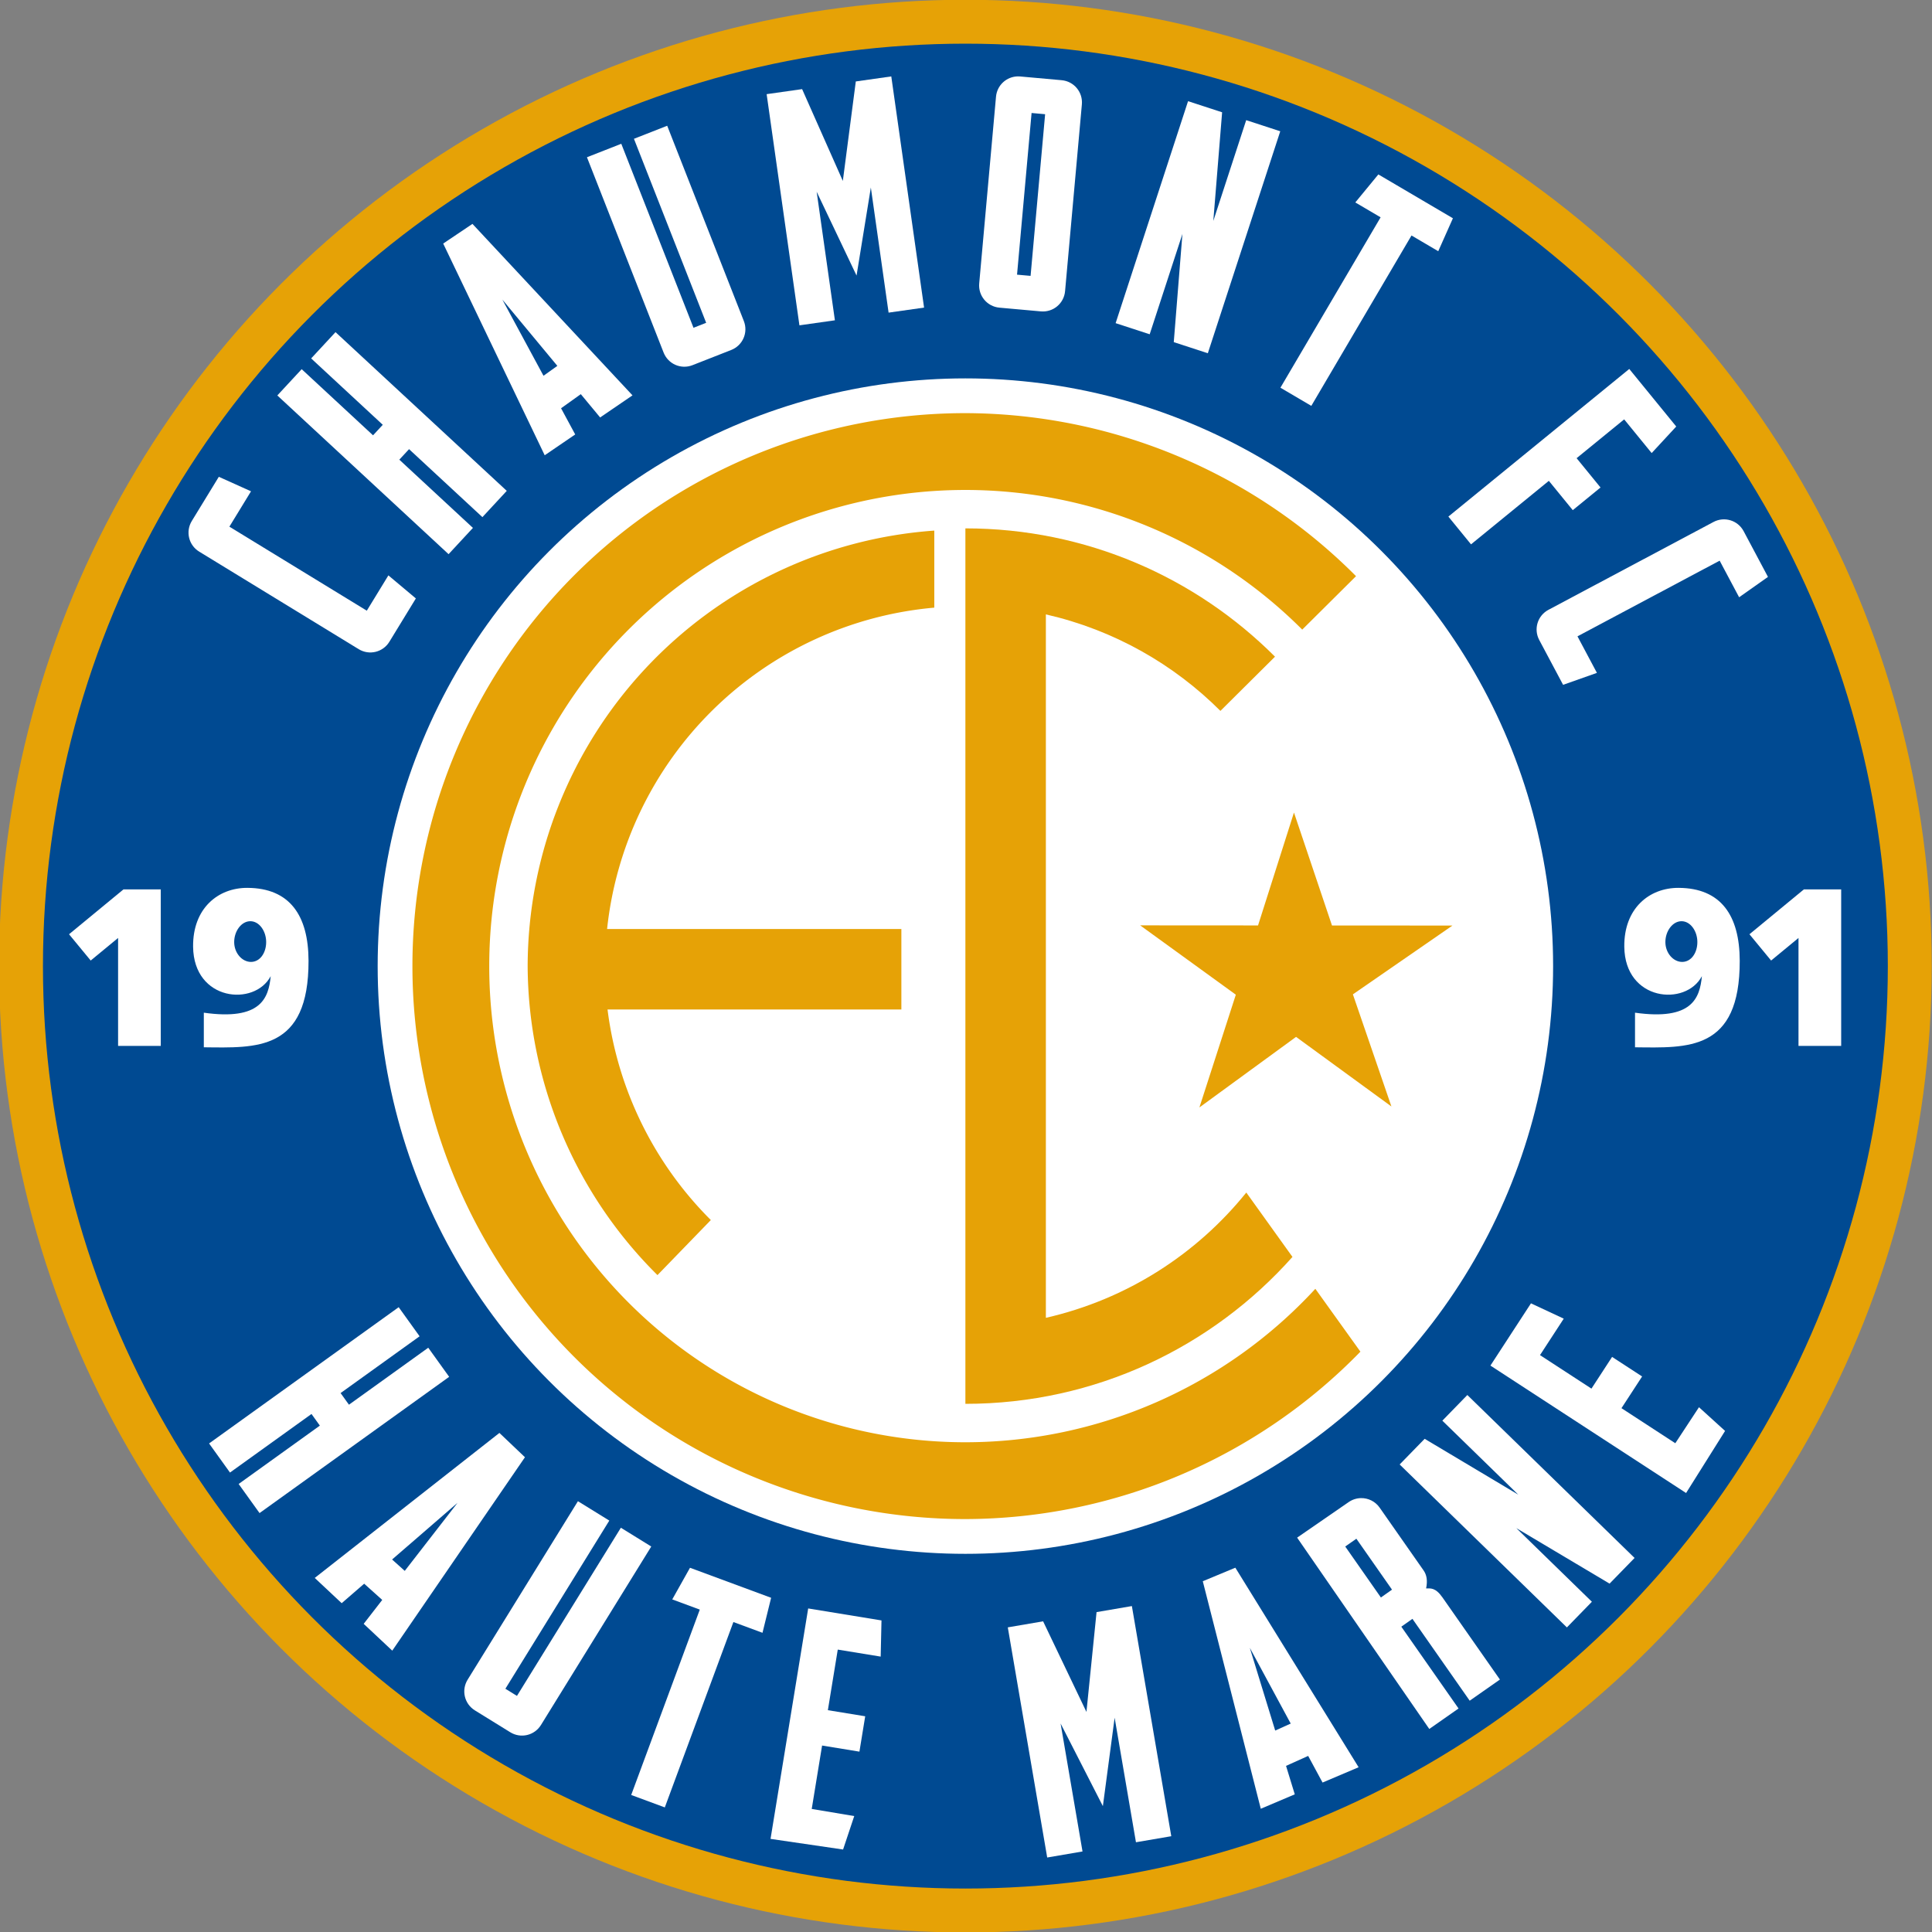 <?xml version="1.0" encoding="UTF-8" standalone="no"?>
<!-- Created with Inkscape (http://www.inkscape.org/) -->

<svg
   width="800"
   height="800"
   id="svg2"
   version="1.1"
   inkscape:version="1.2 (dc2aeda, 2022-05-15)"
   sodipodi:docname="Logo Chaumont FC.svg"
   xml:space="preserve"
   xmlns:inkscape="http://www.inkscape.org/namespaces/inkscape"
   xmlns:sodipodi="http://sodipodi.sourceforge.net/DTD/sodipodi-0.dtd"
   xmlns="http://www.w3.org/2000/svg"
   xmlns:svg="http://www.w3.org/2000/svg"
   xmlns:rdf="http://www.w3.org/1999/02/22-rdf-syntax-ns#"
   xmlns:cc="http://creativecommons.org/ns#"
   xmlns:dc="http://purl.org/dc/elements/1.1/"><rect width="100%" height="100%" fill="#808080" stroke="none"/><defs
     id="defs4" /><sodipodi:namedview
     id="base"
     pagecolor="#ffffff"
     bordercolor="#666666"
     borderopacity="1.0"
     inkscape:pageopacity="0.0"
     inkscape:pageshadow="2"
     inkscape:zoom="0.49155324"
     inkscape:cx="667.27258"
     inkscape:cy="389.5814"
     inkscape:document-units="px"
     inkscape:current-layer="layer1"
     showgrid="false"
     inkscape:window-width="1920"
     inkscape:window-height="881"
     inkscape:window-x="0"
     inkscape:window-y="25"
     inkscape:window-maximized="0"
     inkscape:showpageshadow="2"
     inkscape:pagecheckerboard="0"
     inkscape:deskcolor="#d1d1d1" /><g
     inkscape:label="Calque 1"
     inkscape:groupmode="layer"
     id="layer1"
     transform="translate(1066.553,258.762)"><g
       id="g5061"
       transform="matrix(1.053,0,0,1.053,56.134,13.619)"><circle
         style="fill:#e6a206;fill-opacity:1;stroke:none;stroke-width:0.207;stroke-linecap:square;stroke-dasharray:none"
         id="path3456"
         cx="-686.553"
         cy="121.238"
         r="380" /><circle
         style="fill:#004a92;fill-opacity:1;stroke:none;stroke-width:0.198;stroke-linecap:square;stroke-dasharray:none"
         id="circle3460"
         cx="-686.553"
         cy="121.238"
         r="362.738" /><circle
         style="fill:#ffffff;stroke:none;stroke-width:0.126;stroke-linecap:square;stroke-dasharray:none"
         id="circle3462"
         cx="-686.553"
         cy="121.238"
         r="231.114" /></g><g
       id="g6648"
       transform="matrix(1.053,0,0,1.053,56.134,13.619)"><g
         id="g5010"
         style="fill:#ffffff"><path
           id="rect568"
           style="fill:#ffffff;stroke:none;stroke-width:0.2;stroke-linecap:square;stroke-dasharray:none"
           d="m -683.693,-168.058 c -4.435,0.448 -7.875,4.17 -7.875,8.727 l 4.1e-4,73.728 c 0,4.86 3.912,8.775 8.773,8.775 l 16.355,-5.13e-4 c 4.86,0 8.773,-3.912 8.773,-8.772 l -5.9e-4,-73.73 c 0,-4.86 -3.912,-8.773 -8.772,-8.773 l -16.353,3.4e-4 c -0.304,0 -0.604,0.016 -0.9,0.046 z m 6.632,13.858 5.348,0.001 10e-6,63.827 -5.348,6.22e-4 z"
           transform="rotate(5.14)" /><path
           id="rect1858"
           style="fill:#ffffff;stroke:none;stroke-width:0.2;stroke-linecap:square;stroke-dasharray:none"
           d="m -671.816,-488.416 -14.047,-0.001 10e-4,77.733 -5.35,3.7e-4 3.2e-4,-77.733 -14.504,-2.4e-4 10e-6,71.21 -4.8e-4,11.292 c 0,4.86 3.913,8.775 8.774,8.775 l 16.353,-1.8e-4 c 4.86,0 8.773,-3.914 8.773,-8.774 l 0.001,-11.294 z"
           transform="rotate(-21.428)" /><path
           id="rect1875"
           style="fill:#ffffff;stroke:none;stroke-width:0.2;stroke-linecap:square;stroke-dasharray:none"
           d="m -450.592,-873.322 -20.359,-3.1e-4 c -4.86,0 -8.772,3.912 -8.772,8.773 l -10e-4,73.511 c 0,4.86 3.913,8.774 8.774,8.774 l 19.972,-8e-4 2.101,-13.947 -16.275,-9e-5 10e-4,-63.335 16.3,5.4e-4 z"
           transform="rotate(-58.555)" /><path
           id="path2795"
           style="fill:#ffffff;stroke:none;stroke-width:0.2;stroke-linecap:square;stroke-dasharray:none"
           d="m -370.949,-31.814 -9.566,-17.972 c -2.284,-4.291 -7.575,-5.905 -11.866,-3.622 l -64.892,34.538 c -4.291,2.284 -5.906,7.577 -3.623,11.867 l 9.384,17.629 13.299,-4.698 -7.647,-14.367 55.909,-29.757 7.658,14.389 z" /><path
           id="rect2831"
           style="fill:#ffffff;stroke:none;stroke-width:0.2;stroke-linecap:square"
           d="m -676.501,-326.853 -14.091,3e-5 -10.542,38.016 -10.786,-37.994 -14.089,3e-4 4.2e-4,91.818 14.089,-3e-4 -10e-4,-51.057 10.901,34.843 10.427,-33.495 -8e-5,49.688 14.091,-3e-5 z"
           transform="rotate(-8.072)" /><path
           id="rect2837"
           style="fill:#ffffff;stroke:none;stroke-width:0.2;stroke-linecap:square"
           d="m -637.342,-22.282 -4.7e-4,91.818 14.09,5.08e-4 3e-4,-41.492 9.96,41.494 14.09,5.09e-4 4.8e-4,-91.818 -14.09,-5.09e-4 -3.4e-4,41.693 -9.96,-41.696 z"
           transform="rotate(18.071)" /><path
           id="rect2859"
           style="fill:#ffffff;stroke:none;stroke-width:0.2;stroke-linecap:square;stroke-dasharray:none"
           d="m -550.406,115.94 11.544,2.3e-4 1.4e-4,77.726 14.091,-3.3e-4 -1.4e-4,-77.726 12.2,-2.9e-4 -1.594,-14.09 -34.015,1.8e-4 z"
           transform="rotate(30.458)"
           sodipodi:nodetypes="ccccccccc" /><path
           id="rect2880"
           style="fill:#ffffff;stroke:none;stroke-width:0.2;stroke-linecap:square;stroke-dasharray:none"
           d="m 541.15,772.246 14.09,10e-6 9.6e-4,-38.399 5.636,-0.002 1.8e-4,38.26 14.09,10e-6 -6e-5,-91.819 -14.09,-10e-6 -2.2e-4,39.472 -5.637,2.2e-4 2.9e-4,-39.328 -14.089,-10e-4 z"
           transform="rotate(132.826)" /><path
           id="rect2903"
           style="fill:#ffffff;stroke:none;stroke-width:0.2;stroke-linecap:square;stroke-dasharray:none"
           d="m -357.02,257.838 7.1e-4,91.818 14.09,-6e-5 4e-5,-39.498 14.878,5.8e-4 -6e-5,-14.09 -14.878,-5.8e-4 -6.2e-4,-24.141 17.102,2.3e-4 -1.981,-14.09 z"
           transform="rotate(50.783)"
           sodipodi:nodetypes="ccccccccccc" /><path
           id="path2961"
           style="fill:#ffffff;stroke:none;stroke-width:0.2;stroke-linecap:square;stroke-dasharray:none"
           d="m -880.392,-170.628 -11.508,7.732 39.918,83.254 11.994,-8.184 -5.562,-10.299 7.764,-5.549 7.6,9.16 12.729,-8.686 z m 11.76,29.775 21.619,26.057 -5.443,3.891 z" /></g><g
         id="g4998"
         style="fill:#ffffff"><path
           id="path2807"
           style="fill:#ffffff;stroke:none;stroke-width:0.2;stroke-linecap:square;stroke-dasharray:none"
           d="m -810.079,349.476 -11.949,-7.385 -40.862,66.127 -4.552,-2.812 40.863,-66.125 -12.339,-7.625 -37.434,60.576 -5.937,9.606 c -2.555,4.135 -1.284,9.522 2.851,12.077 l 13.911,8.597 c 4.135,2.555 9.521,1.282 12.076,-2.852 l 5.938,-9.607 z" /><path
           id="path3004"
           style="fill:#ffffff;stroke:none;stroke-width:0.2;stroke-linecap:square;stroke-dasharray:none"
           d="m -889.552,282.746 -8.223,-11.442 -31.183,22.408 -3.29,-4.576 31.069,-22.328 -8.223,-11.442 -74.562,53.584 8.223,11.442 32.053,-23.035 3.29,4.578 -31.937,22.951 8.221,11.442 z" /><path
           id="path3006"
           style="fill:#ffffff;stroke:none;stroke-width:0.2;stroke-linecap:square;stroke-dasharray:none"
           d="m -859.748,314.366 -10.044,-9.557 -72.618,57.02 10.59,9.934 8.848,-7.663 7.1,6.376 -7.294,9.405 11.239,10.543 z m -26.517,17.936 -20.749,26.755 -4.978,-4.47 z" /><path
           id="path3049"
           style="fill:#ffffff;stroke:none;stroke-width:0.2;stroke-linecap:square;stroke-dasharray:none"
           d="m -801.825,370.277 10.827,4.006 -26.97,72.897 13.216,4.889 26.97,-72.897 11.442,4.233 3.394,-13.767 -31.902,-11.803 z"
           sodipodi:nodetypes="ccccccccc" /><path
           id="path3051"
           style="fill:#ffffff;stroke:none;stroke-width:0.2;stroke-linecap:square;stroke-dasharray:none"
           d="m -748.372,373.829 -14.804,90.617 28.527,4.179 4.388,-13.152 -16.716,-2.802 4.074,-24.934 14.683,2.4 2.272,-13.905 -14.683,-2.399 3.892,-23.825 16.878,2.758 0.317,-14.225 z"
           sodipodi:nodetypes="ccccccccccccc" /><path
           id="path3077"
           style="fill:#ffffff;stroke:none;stroke-width:0.2;stroke-linecap:square;stroke-dasharray:none"
           d="m -580.399,357.806 -12.801,5.324 22.808,89.468 13.367,-5.671 -3.434,-11.19 8.701,-3.918 5.655,10.473 14.185,-6.019 z m 5.689,31.504 16.087,29.792 -6.101,2.747 z" /><path
           id="path3079"
           style="fill:#ffffff;stroke:none;stroke-width:0.2;stroke-linecap:square;stroke-dasharray:none"
           d="m -480.089,278.325 76.939,50.11 15.335,-24.415 -10.263,-9.322 -9.308,14.164 -21.171,-13.789 8.12,-12.467 -11.806,-7.689 -8.12,12.467 -20.229,-13.175 9.334,-14.33 -12.888,-6.03 z"
           sodipodi:nodetypes="ccccccccccccc" /><path
           id="path3081"
           style="fill:#ffffff;stroke:none;stroke-width:0.2;stroke-linecap:square"
           d="m -515.784,317.213 65.762,64.078 9.833,-10.091 -29.717,-28.957 36.67,21.824 9.833,-10.091 -65.762,-64.078 -9.833,10.091 29.861,29.097 -36.814,-21.964 z" /><path
           id="path3083"
           style="fill:#ffffff;stroke:none;stroke-width:0.2;stroke-linecap:square"
           d="m -621.084,372.893 -13.889,2.378 -3.975,39.249 -17.043,-35.629 -13.887,2.378 15.496,90.501 13.887,-2.378 -8.618,-50.324 16.625,32.503 4.625,-34.774 8.385,48.975 13.889,-2.378 z" /><path
           id="path3111"
           style="fill:#ffffff;stroke:none;stroke-width:0.2;stroke-linecap:square;stroke-dasharray:none"
           d="m -530.986,330.441 c -1.688,0.029 -3.387,0.546 -4.883,1.588 l -20.232,13.959 51.967,75.234 11.51,-8.051 -22.506,-32.17 4.371,-3.082 22.518,32.186 11.885,-8.314 -22.606,-32.313 c -2.774,-3.965 -4.72,-3.524 -6.417,-3.519 0.645,-3.114 0.206,-5.359 -0.989,-7.067 l -10.809,-15.451 -6.473,-9.252 c -1.741,-2.489 -4.522,-3.796 -7.336,-3.748 z m -1.816,15.971 14.012,20.029 -4.371,3.082 -14.023,-20.045 z"
           sodipodi:nodetypes="sccccccccscscssccccc" /></g></g><g
       id="g6582"
       transform="matrix(1.053,0,0,1.053,56.134,13.619)"><path
         style="fill:#e6a206;fill-opacity:1;stroke:none;stroke-width:0.119;stroke-linecap:square;stroke-dasharray:none"
         d="M -686.552,-50.897 V 293.372 c 51.163,6e-5 97.088,-22.344 128.617,-57.779 l -18.152,-25.311 c -19.474,24.148 -46.835,41.95 -78.818,49.266 V -17.073 c 26.753,6.119 50.262,19.585 68.639,37.953 l 21.465,-21.324 c -31.153,-31.17 -74.199,-50.453 -121.75,-50.453 z"
         id="path5265" /><path
         style="fill:#e6a206;fill-opacity:1;stroke:none;stroke-width:0.119;stroke-linecap:square;stroke-dasharray:none"
         d="m -686.552,-96.21 a 217.448,217.448 0 0 0 -217.447,217.447 217.448,217.448 0 0 0 217.447,217.447 217.448,217.448 0 0 0 155.34,-65.832 l -17.725,-24.715 a 187.239,187.239 0 0 1 -137.615,60.34 187.239,187.239 0 0 1 -187.24,-187.24 187.239,187.239 0 0 1 187.24,-187.238 187.239,187.239 0 0 1 132.461,54.914 l 21.154,-21.016 a 217.448,217.448 0 0 0 -153.615,-64.107 z"
         id="circle3464" /><path
         id="path5115"
         style="fill:#e6a206;fill-opacity:1;stroke:none;stroke-width:0.094;stroke-linecap:square;stroke-dasharray:none"
         d="m -698.781,-50.022 a 172.135,172.135 0 0 0 -159.906,171.26 172.135,172.135 0 0 0 51.049,121.508 l 20.988,-21.65 a 141.926,141.926 0 0 1 -40.625,-82.801 h 115.549 v -31.648 h -115.723 a 141.926,141.926 0 0 1 128.668,-126.371 z" /><path
         id="path3792"
         style="fill:#e6a206;fill-opacity:1;stroke:none;stroke-width:0.2;stroke-linecap:square"
         transform="matrix(0.763,0.467,-0.475,0.749,-779.233,-362.876)"
         d="m 516.801,361.283 -19.272,49.058 -13.021,-51.074 -51.843,-4.076 43.781,-27.26 -13.244,-51.017 40.71,33.916 44.741,-27.857 -20.765,49.064 40.702,33.489 z"
         sodipodi:nodetypes="ccccccccccc" /></g><g
       id="g4986"
       transform="matrix(1.053,0,0,1.053,56.134,13.619)"><path
         id="rect3912"
         style="fill:#ffffff;stroke:none;stroke-width:0.2;stroke-linecap:square;stroke-dasharray:none"
         d="m -1017.634,91.077 -21.398,17.635 8.518,10.336 10.771,-8.877 v 42.445 h 16.783 V 91.077 Z"
         sodipodi:nodetypes="cccccccc" /><path
         id="path3957"
         style="fill:#ffffff;stroke:none;stroke-width:0.2;stroke-linecap:square;stroke-dasharray:none"
         d="m -968.884,90.469 c -11.547,-0.053 -21.531,8.059 -21.361,23.16 0.241,21.459 24.198,23.546 30.516,11.561 -0.831,8.606 -3.82,17.541 -26.301,14.367 v 13.605 c 20.628,0.212 41.269,1.647 41.178,-34.041 -0.046,-17.754 -7.351,-28.576 -24.031,-28.652 z m 1.145,13.111 c 3.508,0 6.225,3.88 6.225,8.195 -10e-6,4.316 -2.463,7.814 -5.971,7.814 -3.508,0 -6.605,-3.499 -6.605,-7.814 0,-4.316 2.844,-8.195 6.352,-8.195 z" /><path
         id="path4097"
         style="fill:#ffffff;stroke:none;stroke-width:0.2;stroke-linecap:square;stroke-dasharray:none"
         d="m -356.834,91.077 -21.398,17.635 8.518,10.336 10.771,-8.877 v 42.445 h 16.783 V 91.077 Z"
         sodipodi:nodetypes="cccccccc" /><path
         id="path4099"
         style="fill:#ffffff;stroke:none;stroke-width:0.2;stroke-linecap:square;stroke-dasharray:none"
         d="m -406.085,90.469 c -11.547,-0.053 -21.531,8.059 -21.361,23.16 0.241,21.459 24.198,23.546 30.516,11.561 -0.831,8.606 -3.82,17.541 -26.301,14.367 v 13.605 c 20.628,0.212 41.269,1.647 41.178,-34.041 -0.046,-17.754 -7.351,-28.576 -24.031,-28.652 z m 1.145,13.111 c 3.508,0 6.225,3.88 6.225,8.195 -1e-5,4.316 -2.463,7.814 -5.971,7.814 -3.508,0 -6.605,-3.499 -6.605,-7.814 0,-4.316 2.844,-8.195 6.352,-8.195 z" /></g></g></svg>
